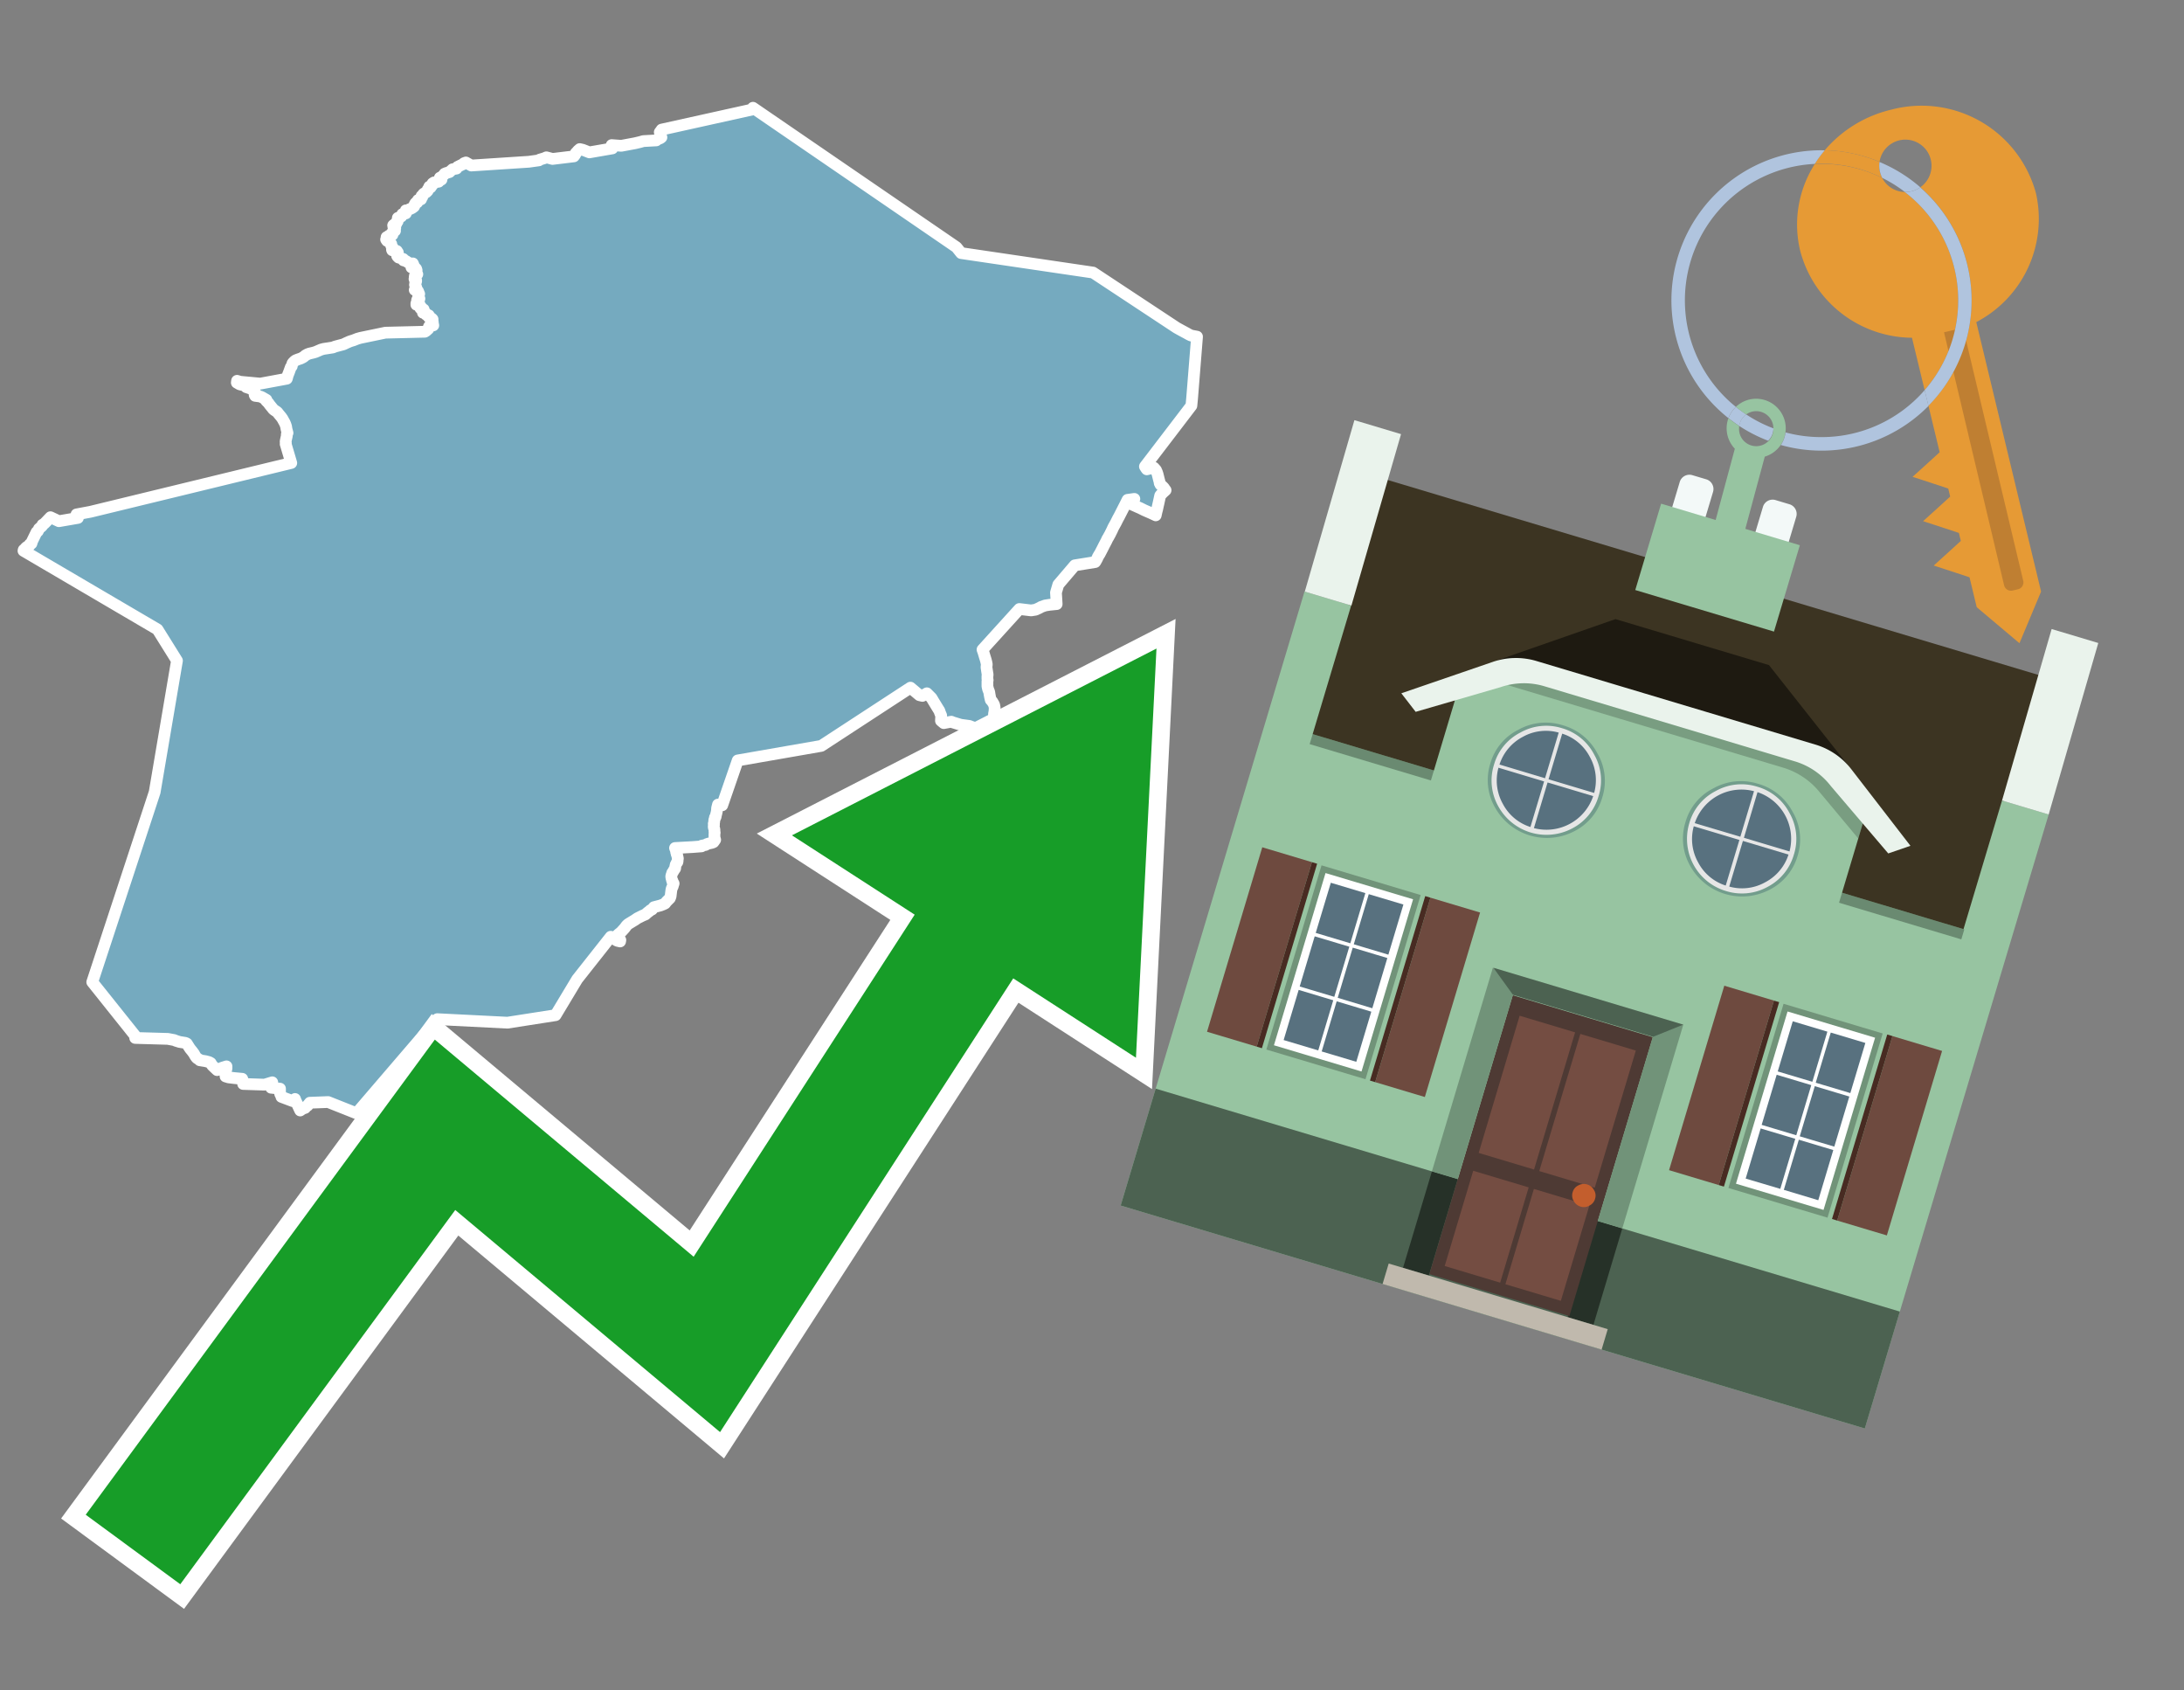 <svg id="Text" xmlns="http://www.w3.org/2000/svg" width="93.05" height="72" viewBox="0 0 93.05 72"><rect x="0" y="0" width="93.05" height="72" fill="#808080" stroke="none"/><polygon points="18.45,13.81 18.44,13.77 18.44,13.71 18.43,13.68 18.43,13.64 18.43,13.6 18.4,13.57 18.36,13.54 18.26,13.5 18.27,13.46 18.27,13.43 18.15,13.4 18.15,13.35 18.02,13.32 18.01,13.28 18.03,13.25 18.06,13.22 18.05,13.18 17.91,13.13 17.93,13.06 17.89,13.03 17.74,12.98 17.74,12.95 17.74,12.92 17.78,12.89 17.85,12.86 17.78,12.82 17.77,12.79 17.78,12.76 17.87,12.72 17.83,12.69 17.84,12.64 17.82,12.61 17.83,12.58 17.84,12.55 17.86,12.52 17.84,12.48 17.83,12.45 17.81,12.4 17.67,12.35 17.69,12.31 17.74,12.26 17.73,12.23 17.71,12.2 17.69,12.16 17.68,12.13 17.7,12.09 17.71,12.06 17.69,12.01 17.73,11.98 17.73,11.94 17.66,11.88 17.67,11.84 17.67,11.8 17.67,11.77 17.68,11.74 17.69,11.71 17.78,11.68 17.73,11.64 17.71,11.58 17.73,11.55 17.75,11.51 17.74,11.48 17.73,11.45 17.7,11.42 17.53,11.39 17.53,11.36 17.62,11.32 17.62,11.29 17.59,11.22 17.55,11.25 17.37,11.17 17.3,11.12 17.19,11.09 17.18,11.06 17.18,11.03 17.09,11 16.98,10.97 16.94,10.93 16.92,10.9 16.93,10.87 16.91,10.84 16.94,10.81 16.95,10.75 16.92,10.72 16.91,10.69 16.71,10.66 16.7,10.63 16.75,10.59 16.74,10.56 16.7,10.5 16.67,10.47 16.66,10.43 16.67,10.39 16.64,10.36 16.62,10.33 16.59,10.3 16.49,10.26 16.47,10.23 16.45,10.2 16.46,10.17 16.47,10.14 16.47,10.1 16.53,10.07 16.58,10.03 16.72,10 16.72,9.95 16.71,9.91 16.74,9.87 16.83,9.83 16.76,9.8 16.78,9.77 16.83,9.74 16.84,9.71 16.76,9.66 16.76,9.63 16.75,9.6 16.78,9.57 16.89,9.52 16.88,9.48 16.94,9.43 16.93,9.38 16.96,9.35 16.95,9.32 16.95,9.28 17.05,9.25 17.1,9.22 17.12,9.16 17.14,9.12 17.29,9.09 17.29,9.05 17.29,8.96 17.32,8.99 17.43,8.92 17.5,8.89 17.56,8.86 17.64,8.8 17.66,8.76 17.66,8.72 17.68,8.68 17.7,8.65 17.78,8.62 17.76,8.59 17.82,8.56 17.81,8.52 17.94,8.49 17.94,8.46 17.95,8.43 17.99,8.39 17.96,8.35 18.02,8.31 18.03,8.27 18.06,8.24 18.13,8.21 18.17,8.18 18.22,8.13 18.22,8.08 18.26,8.02 18.35,7.98 18.29,7.95 18.39,7.92 18.43,7.87 18.43,7.84 18.43,7.81 18.49,7.77 18.69,7.74 18.71,7.69 18.81,7.65 18.78,7.62 18.74,7.57 18.82,7.53 18.86,7.5 18.88,7.47 18.93,7.43 18.94,7.4 19.01,7.37 19.15,7.33 19.19,7.29 19.25,7.24 19.28,7.21 19.45,7.18 19.46,7.15 19.49,7.11 19.55,7.08 19.67,7.02 19.74,6.99 19.77,6.95 19.85,6.92 20.08,7.05 22.53,6.89 22.96,6.83 22.99,6.8 23.19,6.74 23.28,6.7 23.54,6.77 24.45,6.66 24.48,6.62 24.51,6.58 24.53,6.52 24.59,6.46 24.62,6.42 24.7,6.35 24.83,6.38 25.11,6.49 26.09,6.32 26.09,6.29 26.07,6.26 26.06,6.18 26.47,6.21 27.06,6.1 27.27,6.05 27.41,6.01 27.96,5.98 28.02,5.93 28.13,5.89 28.18,5.85 28.13,5.72 28.11,5.63 28.15,5.58 28.17,5.55 28.19,5.52 32.07,4.66 32.08,4.59 40.75,10.53 40.95,10.78 46.57,11.61 50.13,13.96 50.31,14.06 50.57,14.2 50.64,14.24 50.74,14.29 51,14.34 50.79,16.96 50.76,17.28 48.78,19.87 48.83,19.95 48.86,19.99 49.16,19.92 49.25,20.02 49.27,20.07 49.29,20.11 49.32,20.2 49.38,20.44 49.4,20.51 49.41,20.58 49.43,20.61 49.44,20.64 49.51,20.7 49.55,20.74 49.59,20.78 49.62,20.83 49.66,20.88 49.57,20.96 49.47,21.06 49.43,21.11 49.41,21.2 49.36,21.43 49.33,21.56 49.3,21.7 49.28,21.77 49.24,21.95 49.07,21.87 48.98,21.83 48.75,21.73 48.57,21.64 48.5,21.61 48.21,21.48 48.27,21.38 48.28,21.35 48.33,21.25 48.04,21.29 47.92,21.53 47.68,22 47.63,22.09 47.61,22.13 47.59,22.17 47.54,22.27 47.44,22.45 47.42,22.49 47.38,22.58 47.32,22.7 47.3,22.74 47.28,22.78 47.25,22.83 47.23,22.87 47.2,22.92 47.17,22.97 47.15,23.02 47.03,23.25 46.98,23.35 46.85,23.6 46.82,23.64 46.8,23.68 46.77,23.73 46.76,23.76 46.73,23.82 46.68,23.91 46.66,23.94 45.79,24.08 45.09,24.9 44.99,25.24 45.02,25.73 44.72,25.76 44.53,25.79 44.36,25.85 44.31,25.88 44.25,25.91 44.12,25.97 43.93,26 43.43,25.94 41.86,27.67 41.9,27.78 41.95,27.95 42,28.11 42.02,28.19 42.03,28.24 42.04,28.27 42.04,28.32 42.03,28.42 42.06,28.62 42.08,28.74 42.07,28.8 42.07,28.84 42.07,28.91 42.08,28.97 42.07,29.02 42.07,29.12 42.07,29.18 42.07,29.23 42.09,29.32 42.1,29.36 42.12,29.41 42.14,29.46 42.15,29.5 42.16,29.57 42.18,29.68 42.21,29.81 42.28,29.89 42.32,29.96 42.34,29.99 42.36,30.04 42.37,30.1 42.38,30.15 42.37,30.3 42.35,30.41 42.35,30.44 42.34,30.55 42.34,30.58 42.32,30.84 42.3,30.98 42.3,31.03 42.29,31.07 42.3,31.11 42.3,31.16 42.31,31.19 42.32,31.23 42.32,31.26 41.37,30.95 41.3,30.92 40.93,30.87 40.6,30.77 40.53,30.74 40.21,30.8 40.09,30.7 40.1,30.48 40.05,30.36 40.02,30.27 40,30.24 39.98,30.21 39.76,29.85 39.69,29.73 39.49,29.53 39.3,29.64 39.17,29.61 38.79,29.29 34.99,31.77 31.43,32.39 30.77,34.3 30.59,34.27 30.56,34.39 30.55,34.43 30.55,34.47 30.54,34.56 30.53,34.61 30.5,34.73 30.49,34.79 30.46,34.82 30.46,34.86 30.44,34.9 30.43,34.95 30.43,35 30.42,35.05 30.41,35.09 30.42,35.13 30.41,35.18 30.41,35.24 30.43,35.3 30.44,35.34 30.44,35.42 30.45,35.47 30.44,35.51 30.44,35.65 30.45,35.7 30.46,35.74 30.47,35.77 30.45,35.8 30.4,35.87 30.33,35.9 30.19,35.93 30.1,35.96 30.06,35.99 29.9,36.02 29.89,36.05 29.5,36.08 28.76,36.12 28.77,36.15 28.79,36.19 28.8,36.24 28.81,36.27 28.81,36.3 28.83,36.34 28.83,36.38 28.85,36.42 28.86,36.47 28.87,36.52 28.88,36.55 28.88,36.59 28.87,36.62 28.87,36.68 28.86,36.72 28.83,36.75 28.81,36.8 28.79,36.83 28.77,36.92 28.77,36.97 28.76,37 28.72,37.05 28.7,37.09 28.67,37.14 28.64,37.18 28.63,37.22 28.6,37.31 28.6,37.35 28.61,37.41 28.62,37.44 28.63,37.49 28.65,37.52 28.65,37.56 28.68,37.6 28.7,37.63 28.68,37.69 28.66,37.76 28.63,37.82 28.61,37.88 28.6,37.94 28.57,38.19 28.55,38.23 28.54,38.26 28.44,38.36 28.4,38.4 28.36,38.45 28.34,38.48 28.28,38.51 28.21,38.54 28.13,38.57 27.86,38.64 27.78,38.74 27.71,38.77 27.68,38.8 27.64,38.83 27.6,38.86 27.53,38.92 27.5,38.95 27.38,39 27.28,39.05 27.16,39.11 27.1,39.15 27.06,39.18 26.96,39.24 26.78,39.35 26.74,39.38 26.69,39.43 26.66,39.47 26.64,39.5 26.59,39.56 26.48,39.68 26.44,39.72 26.4,39.75 26.35,39.79 26.31,39.83 26.26,39.87 26.34,39.96 26.37,39.99 26.43,40.04 26.42,40.1 26.29,40.07 26.02,39.9 24.59,41.71 23.67,43.24 21.62,43.56 18.63,43.41 15.19,47.42 13.98,46.94 13.2,46.97 13.18,47 13.15,47.03 13.11,47.09 13.05,47.13 13.01,47.16 13,47.19 12.91,47.22 12.86,47.25 12.79,47.3 12.59,46.87 12.57,46.81 12.47,46.9 11.99,46.72 11.99,46.69 11.98,46.66 11.94,46.6 11.93,46.55 11.93,46.52 11.93,46.47 11.93,46.41 11.93,46.37 11.55,46.33 11.56,46.3 11.57,46.27 11.59,46.23 11.6,46.14 11.6,46.1 11.27,46.2 10.36,46.17 10.34,46.04 10.34,46.01 10.32,45.95 9.99,45.92 9.74,45.89 9.61,45.85 9.61,45.8 9.6,45.77 9.61,45.73 9.62,45.7 9.62,45.62 9.64,45.55 9.65,45.51 9.65,45.45 9.65,45.42 9.46,45.48 9.25,45.58 9.05,45.39 9,45.32 8.98,45.28 8.91,45.24 8.76,45.2 8.51,45.16 8.49,45.13 8.4,45.08 8.37,45.05 8.32,44.98 8.29,44.93 8.27,44.89 8.19,44.78 8.1,44.67 8.06,44.61 7.96,44.45 7.9,44.42 7.65,44.38 7.49,44.33 7.42,44.3 7.15,44.25 5.76,44.21 5.76,44.12 3.93,41.83 6.59,33.74 7.54,28.14 6.71,26.81 1,23.46 1.01,23.42 1.05,23.39 1.11,23.32 1.15,23.29 1.27,23.22 1.27,23.18 1.34,23.15 1.35,23.12 1.36,23.07 1.56,22.66 1.61,22.63 1.65,22.55 1.66,22.52 1.79,22.41 1.81,22.38 1.81,22.35 1.88,22.31 1.96,22.23 2.15,22.03 2.51,22.2 3.32,22.06 3.26,21.91 3.85,21.8 12.41,19.72 12.17,18.91 12.18,18.87 12.17,18.84 12.17,18.8 12.19,18.7 12.22,18.57 12.22,18.5 12.25,18.44 12.22,18.33 12.21,18.29 12.2,18.24 12.19,18.17 12.17,18.11 12.16,18.08 12.13,18.01 12.03,17.83 11.98,17.76 11.88,17.64 11.81,17.55 11.69,17.47 11.65,17.44 11.48,17.23 11.44,17.17 11.34,17.07 11.35,17.03 11.16,16.92 11.09,16.89 10.87,16.86 10.85,16.82 10.87,16.78 10.87,16.72 10.86,16.69 10.85,16.66 10.75,16.6 10.67,16.55 10.58,16.52 10.49,16.49 10.5,16.44 10.33,16.4 10.21,16.37 10.09,16.3 10.1,16.22 10.23,16.26 11.09,16.34 12.22,16.13 12.23,16.1 12.24,16.06 12.25,16.02 12.27,15.96 12.29,15.91 12.31,15.86 12.39,15.64 12.43,15.6 12.44,15.55 12.46,15.48 12.49,15.44 12.54,15.39 12.59,15.35 12.69,15.31 12.81,15.27 12.89,15.23 12.94,15.2 13.01,15.14 13.1,15.09 13.18,15.06 13.35,15.02 13.45,14.99 13.54,14.95 13.68,14.89 13.79,14.86 13.99,14.83 14.18,14.8 14.28,14.76 14.62,14.67 14.69,14.64 14.75,14.61 14.91,14.54 15.07,14.49 15.22,14.43 15.36,14.39 16.42,14.17 18.1,14.13 18.15,14.1 18.25,14.01 18.27,13.93 18.29,13.89 18.46,13.86 " fill="#75aabf" stroke="#fff" stroke-linejoin="round" stroke-width="0.5"/><polygon points="49.272 27.624 33.741 35.58 38.97 38.959 29.553 53.529 18.525 44.281 3.652 64.518 7.681 67.479 19.396 51.538 30.678 60.999 43.169 41.673 48.398 45.053 49.272 27.624" fill="none" stroke="#fff" stroke-miterlimit="10" stroke-width="1.5"/><polygon points="49.272 27.624 33.741 35.58 38.97 38.959 29.553 53.529 18.525 44.281 3.652 64.518 7.681 67.479 19.396 51.538 30.678 60.999 43.169 41.673 48.398 45.053 49.272 27.624" fill="#179d28"/><path d="M80.19,7.577a1.16,1.16,0,0,1-.094-.251,1.114,1.114,0,0,1-.018-.429A6.367,6.367,0,0,0,77.743,6.4a5.269,5.269,0,0,0-.423.577c.1,0,.192-.007.288-.007A5.794,5.794,0,0,1,80.19,7.577Z" fill="#e69a35"/><path d="M77.608,6.4A6.394,6.394,0,0,0,73.64,17.81a1.26,1.26,0,0,1,.317-.48A5.821,5.821,0,0,1,77.32,6.981a5.269,5.269,0,0,1,.423-.577Z" fill="#b0c4de"/><path d="M84.2,13.72a4.962,4.962,0,0,0,2.545-5.48,5.047,5.047,0,0,0-6.179-3.566A5.322,5.322,0,0,0,77.743,6.4a6.367,6.367,0,0,1,2.335.493,1.114,1.114,0,1,1,1.736,1.084,6.392,6.392,0,0,1,.347,9.3l.479,1.985-.438.4-.716.648.92.3.6.2.082.341-.438.4-.716.648.92.3.605.2.082.341-.438.4-.716.649.92.3.605.2.307,1.274,1.821,1.534.921-2.2Z" fill="#e69a35"/><path d="M81.154,8.179a1.115,1.115,0,0,1-.964-.6,5.794,5.794,0,0,0-2.582-.6c-.1,0-.192,0-.288.007a4.783,4.783,0,0,0-.625,3.685,4.962,4.962,0,0,0,4.765,3.715L82,16.617a5.82,5.82,0,0,0-.846-8.438Z" fill="#e69a35"/><path d="M74.1,18.142a6.386,6.386,0,0,0,1.232.63.73.73,0,0,0,.224-.527h0a5.783,5.783,0,0,1-1.159-.593A.733.733,0,0,0,74.1,18.142Z" fill="#b0c4de"/><path d="M74.4,17.652q-.228-.152-.44-.322a1.26,1.26,0,0,0-.317.48c.148.117.3.228.46.332A.733.733,0,0,1,74.4,17.652Z" fill="#b0c4de"/><path d="M74.824,16.984a1.257,1.257,0,0,0-.867.346c.141.114.288.222.44.322a.731.731,0,0,1,1.159.593h0a.732.732,0,1,1-1.463,0,.7.7,0,0,1,.007-.1c-.158-.1-.312-.215-.46-.332a1.258,1.258,0,0,0,.273,1.3l-.979,3.635,1.275.341.98-3.639a1.266,1.266,0,0,0,.681-.5,1.249,1.249,0,0,0,.2-.538,1.328,1.328,0,0,0,.012-.168A1.262,1.262,0,0,0,74.824,16.984Z" fill="#97c4a1"/><path d="M85.974,25.1l-.226.053a.3.3,0,0,1-.362-.223l-2.56-10.777.81-.193L86.2,24.736A.3.3,0,0,1,85.974,25.1Z" fill="#bf7f32"/><path d="M80.1,7.326a1.16,1.16,0,0,0,.094.251,5.833,5.833,0,0,1,.964.6,1.137,1.137,0,0,0,.287-.031,1.108,1.108,0,0,0,.373-.167A6.371,6.371,0,0,0,80.078,6.9,1.114,1.114,0,0,0,80.1,7.326Z" fill="#b0c4de"/><path d="M77.608,18.618a5.836,5.836,0,0,1-1.534-.2,1.24,1.24,0,0,1-.2.537,6.4,6.4,0,0,0,6.291-1.666L82,16.617A5.807,5.807,0,0,1,77.608,18.618Z" fill="#b0c4de"/><path d="M81.814,7.981a1.108,1.108,0,0,1-.373.167,1.137,1.137,0,0,1-.287.031A5.82,5.82,0,0,1,82,16.617l.161.667a6.392,6.392,0,0,0-.347-9.3Z" fill="#b0c4de"/><polygon points="83.79 39.753 55.78 31.364 58.988 20.404 86.964 28.783 83.79 39.753 83.79 39.753" fill="#3c3422" fill-rule="evenodd"/><polygon points="81.705 53.32 87.284 34.692 85.297 34.097 83.656 39.575 55.926 31.269 57.567 25.791 55.579 25.196 47.746 51.348 79.451 60.844 81.705 53.32" fill="#97c4a1" fill-rule="evenodd"/><rect x="69.522" y="21.148" width="0.444" height="28.983" transform="translate(15.592 92.226) rotate(-73.326)" opacity="0.3"/><polygon points="87.284 34.692 85.297 34.097 87.411 26.793 89.398 27.388 87.284 34.692 87.284 34.692" fill="#eaf3ec" fill-rule="evenodd"/><polygon points="57.578 25.794 55.591 25.199 57.705 17.896 59.692 18.491 57.578 25.794 57.578 25.794" fill="#eaf3ec" fill-rule="evenodd"/><polygon points="79.451 60.844 80.943 55.865 49.238 46.369 47.747 51.348 79.451 60.844 79.451 60.844" fill="#4c6251" fill-rule="evenodd"/><path d="M71.566,20.528l-.522,1.743,1.418.425.523-1.744a.432.432,0,0,0-.289-.536l-.593-.177A.431.431,0,0,0,71.566,20.528Z" fill="#f3f9f8" fill-rule="evenodd"/><path d="M75.111,21.589l-.522,1.743,1.418.425.522-1.743a.43.43,0,0,0-.289-.536l-.593-.178A.43.43,0,0,0,75.111,21.589Z" fill="#f3f9f8" fill-rule="evenodd"/><polygon points="75.368 28.329 68.829 26.37 63.807 28.121 78.733 32.591 75.368 28.329" fill="#1e1a11"/><polygon points="78.248 32.422 64.442 28.287 62.236 28.998 60.064 36.247 77.453 41.455 79.651 34.116 78.248 32.422" fill="#97c4a1"/><path d="M77.74,32.516S65.088,28.725,65,28.7l-.938.43,11.892,3.562a3.175,3.175,0,0,1,1.532,1l1.685,2.02.327-1.09Z" fill-rule="evenodd" opacity="0.2"/><path d="M77.35,31.716,65.458,28.154a3.041,3.041,0,0,0-1.854.037l-3.9,1.339.611.79,3.626-1.054a3.045,3.045,0,0,1,1.855-.037l10.673,3.2A3.028,3.028,0,0,1,78,33.477l2.45,2.874.945-.325-2.518-3.26A3.036,3.036,0,0,0,77.35,31.716Z" fill="#eaf3ec"/><polygon points="76.683 23.223 70.773 21.453 69.671 25.132 75.581 26.902 76.683 23.223 76.683 23.223" fill="#97c4a1" fill-rule="evenodd"/><g id="Symbol_9_0_Layer2_0_MEMBER_8_MEMBER_21_MEMBER_0_FILL" data-name="Symbol 9 0 Layer2 0 MEMBER 8 MEMBER 21 MEMBER 0 FILL"><path d="M66.584,30.892a2.39,2.39,0,0,0-1.891.189,2.317,2.317,0,0,0-1.2,1.448A2.345,2.345,0,0,0,63.7,34.4a2.528,2.528,0,0,0,3.367,1.008,2.339,2.339,0,0,0,1.2-1.447,2.313,2.313,0,0,0-.208-1.87A2.394,2.394,0,0,0,66.584,30.892Z" fill="#729d8c"/></g><g id="Symbol_9_0_Layer2_0_MEMBER_8_MEMBER_21_MEMBER_1_FILL" data-name="Symbol 9 0 Layer2 0 MEMBER 8 MEMBER 21 MEMBER 1 FILL"><path d="M66.547,31.016a2.241,2.241,0,0,0-1.769.185,2.213,2.213,0,0,0-1.127,1.376,2.239,2.239,0,0,0,.185,1.768,2.341,2.341,0,0,0,3.145.942,2.234,2.234,0,0,0,1.126-1.376,2.207,2.207,0,0,0-.185-1.768A2.237,2.237,0,0,0,66.547,31.016Z" fill="#e6e6e6"/></g><g id="Symbol_9_0_Layer2_0_MEMBER_8_MEMBER_21_MEMBER_2_MEMBER_0_FILL" data-name="Symbol 9 0 Layer2 0 MEMBER 8 MEMBER 21 MEMBER 2 MEMBER 0 FILL"><path d="M65.787,33.284,63.843,32.7a2.036,2.036,0,0,0,.186,1.539,2.015,2.015,0,0,0,1.175.986Z" fill="#58717f"/></g><g id="Symbol_9_0_Layer2_0_MEMBER_8_MEMBER_21_MEMBER_2_MEMBER_1_FILL" data-name="Symbol 9 0 Layer2 0 MEMBER 8 MEMBER 21 MEMBER 2 MEMBER 1 FILL"><path d="M65.827,33.148l.582-1.944a2.01,2.01,0,0,0-1.523.178,2.037,2.037,0,0,0-1,1.183Z" fill="#58717f"/></g><g id="Symbol_9_0_Layer2_0_MEMBER_8_MEMBER_21_MEMBER_2_MEMBER_2_FILL" data-name="Symbol 9 0 Layer2 0 MEMBER 8 MEMBER 21 MEMBER 2 MEMBER 2 FILL"><path d="M67.878,33.91l-1.943-.582-.582,1.944a2.1,2.1,0,0,0,2.525-1.362Z" fill="#58717f"/></g><g id="Symbol_9_0_Layer2_0_MEMBER_8_MEMBER_21_MEMBER_2_MEMBER_3_FILL" data-name="Symbol 9 0 Layer2 0 MEMBER 8 MEMBER 21 MEMBER 2 MEMBER 3 FILL"><path d="M66.558,31.249l-.582,1.943,1.943.582a2.031,2.031,0,0,0-.186-1.539A2.009,2.009,0,0,0,66.558,31.249Z" fill="#58717f"/></g><g id="Symbol_9_0_Layer2_0_MEMBER_8_MEMBER_21_MEMBER_0_FILL-2" data-name="Symbol 9 0 Layer2 0 MEMBER 8 MEMBER 21 MEMBER 0 FILL"><path d="M74.9,33.384a2.4,2.4,0,0,0-1.891.189,2.316,2.316,0,0,0-1.2,1.448,2.341,2.341,0,0,0,.209,1.87A2.527,2.527,0,0,0,75.387,37.9a2.345,2.345,0,0,0,1.2-1.447,2.314,2.314,0,0,0-.209-1.87A2.389,2.389,0,0,0,74.9,33.384Z" fill="#729d8c"/></g><g id="Symbol_9_0_Layer2_0_MEMBER_8_MEMBER_21_MEMBER_1_FILL-2" data-name="Symbol 9 0 Layer2 0 MEMBER 8 MEMBER 21 MEMBER 1 FILL"><path d="M74.867,33.508a2.239,2.239,0,0,0-1.768.185,2.21,2.21,0,0,0-1.127,1.376,2.316,2.316,0,0,0,1.564,2.883,2.261,2.261,0,0,0,1.765-.173A2.237,2.237,0,0,0,76.428,36.4a2.209,2.209,0,0,0-.185-1.769A2.239,2.239,0,0,0,74.867,33.508Z" fill="#e6e6e6"/></g><g id="Symbol_9_0_Layer2_0_MEMBER_8_MEMBER_21_MEMBER_2_MEMBER_0_FILL-2" data-name="Symbol 9 0 Layer2 0 MEMBER 8 MEMBER 21 MEMBER 2 MEMBER 0 FILL"><path d="M74.107,35.776l-1.943-.582a2.031,2.031,0,0,0,.186,1.539,2.009,2.009,0,0,0,1.175.986Z" fill="#58717f"/></g><g id="Symbol_9_0_Layer2_0_MEMBER_8_MEMBER_21_MEMBER_2_MEMBER_1_FILL-2" data-name="Symbol 9 0 Layer2 0 MEMBER 8 MEMBER 21 MEMBER 2 MEMBER 1 FILL"><path d="M74.148,35.64,74.73,33.7a2.1,2.1,0,0,0-2.525,1.362Z" fill="#58717f"/></g><g id="Symbol_9_0_Layer2_0_MEMBER_8_MEMBER_21_MEMBER_2_MEMBER_2_FILL-2" data-name="Symbol 9 0 Layer2 0 MEMBER 8 MEMBER 21 MEMBER 2 MEMBER 2 FILL"><path d="M76.2,36.4l-1.943-.582-.582,1.944a2.015,2.015,0,0,0,1.523-.178A2.036,2.036,0,0,0,76.2,36.4Z" fill="#58717f"/></g><g id="Symbol_9_0_Layer2_0_MEMBER_8_MEMBER_21_MEMBER_2_MEMBER_3_FILL-2" data-name="Symbol 9 0 Layer2 0 MEMBER 8 MEMBER 21 MEMBER 2 MEMBER 3 FILL"><path d="M74.879,33.741,74.3,35.684l1.943.582a2.1,2.1,0,0,0-1.361-2.525Z" fill="#58717f"/></g><polygon points="51.426 43.946 53.542 44.58 55.896 36.723 53.78 36.089 51.426 43.946 51.426 43.946" fill="#6e4a3f" fill-rule="evenodd"/><polygon points="53.542 44.58 53.764 44.647 56.117 36.789 55.896 36.723 53.542 44.58 53.542 44.58" fill="#482b22" fill-rule="evenodd"/><polygon points="60.706 46.726 58.59 46.092 60.943 38.235 63.059 38.868 60.706 46.726 60.706 46.726" fill="#6e4a3f" fill-rule="evenodd"/><polygon points="58.59 46.092 58.368 46.026 60.722 38.168 60.943 38.235 58.59 46.092 58.59 46.092" fill="#482b22" fill-rule="evenodd"/><rect x="53.146" y="39.209" width="8.19" height="4.408" transform="translate(1.145 84.365) rotate(-73.326)" fill="#719379"/><polygon points="60.205 38.304 56.474 37.187 54.277 44.522 58.008 45.639 60.205 38.304 60.205 38.304" fill="#fff" fill-rule="evenodd"/><path d="M59.792,38.527l-.64,2.136-1.474-.442.639-2.135,1.475.441Zm-1.621-.485-.64,2.136-1.474-.442L56.7,37.6l1.474.442Zm-2.158,1.84,1.475.441-.64,2.136-1.474-.441.639-2.136Zm-.683,2.282,1.474.441-.639,2.136L54.69,44.3l.64-2.135Zm.981,2.621.639-2.136,1.475.442-.64,2.135-1.474-.441Zm2.158-1.84L56.994,42.5l.64-2.136,1.474.442-.639,2.136Z" fill="#58717f" fill-rule="evenodd"/><polygon points="80.39 52.621 78.274 51.988 80.628 44.13 82.743 44.764 80.39 52.621 80.39 52.621" fill="#6e4a3f" fill-rule="evenodd"/><polygon points="78.274 51.988 78.053 51.921 80.406 44.064 80.628 44.13 78.274 51.988 78.274 51.988" fill="#482b22" fill-rule="evenodd"/><polygon points="71.111 49.842 73.227 50.476 75.58 42.619 73.464 41.985 71.111 49.842 71.111 49.842" fill="#6e4a3f" fill-rule="evenodd"/><polygon points="73.227 50.476 73.448 50.542 75.802 42.685 75.58 42.619 73.227 50.476 73.227 50.476" fill="#482b22" fill-rule="evenodd"/><rect x="72.83" y="45.105" width="8.19" height="4.408" transform="translate(9.534 107.426) rotate(-73.326)" fill="#719379"/><polygon points="76.159 43.083 79.889 44.2 77.692 51.535 73.962 50.418 76.159 43.083 76.159 43.083" fill="#fff" fill-rule="evenodd"/><path d="M76.381,43.5l1.475.442-.64,2.135-1.475-.441.64-2.136ZM78,43.981l1.474.442-.64,2.136-1.474-.442L78,43.981Zm.791,2.724-.64,2.135L76.679,48.4l.64-2.136,1.474.442Zm-.684,2.282-.639,2.135L76,50.68l.64-2.135,1.474.442Zm-2.26,1.65L74.375,50.2l.639-2.135,1.475.441-.64,2.136Zm-.791-2.724.64-2.135,1.474.441-.639,2.136-1.475-.442Z" fill="#58717f" fill-rule="evenodd"/><polygon points="67.888 56.431 69.118 52.323 68.019 51.994 66.789 56.102 67.888 56.431 67.888 56.431" fill="#263128" fill-rule="evenodd"/><polygon points="60.877 54.331 62.108 50.223 61.007 49.894 59.776 54.002 60.877 54.331 60.877 54.331" fill="#263128" fill-rule="evenodd"/><g id="Symbol_9_0_Layer2_0_MEMBER_8_MEMBER_12_MEMBER_0_FILL" data-name="Symbol 9 0 Layer2 0 MEMBER 8 MEMBER 12 MEMBER 0 FILL"><path d="M70.418,44.178l-5.965-1.786L60.9,54.27l5.964,1.786Z" fill="#4e3a34"/></g><g id="Symbol_9_0_Layer2_0_MEMBER_8_MEMBER_12_MEMBER_1_MEMBER_0_FILL" data-name="Symbol 9 0 Layer2 0 MEMBER 8 MEMBER 12 MEMBER 1 MEMBER 0 FILL"><path d="M65.358,49.815l1.75-5.843-2.363-.708L63,49.107Z" fill="#744d42"/></g><g id="Symbol_9_0_Layer2_0_MEMBER_8_MEMBER_12_MEMBER_1_MEMBER_1_FILL" data-name="Symbol 9 0 Layer2 0 MEMBER 8 MEMBER 12 MEMBER 1 MEMBER 1 FILL"><path d="M67.331,44.039l-1.75,5.842,2.364.708,1.75-5.842Z" fill="#744d42"/></g><g id="Symbol_9_0_Layer2_0_MEMBER_8_MEMBER_12_MEMBER_2_MEMBER_0_FILL" data-name="Symbol 9 0 Layer2 0 MEMBER 8 MEMBER 12 MEMBER 2 MEMBER 0 FILL"><path d="M63.915,54.633l1.215-4.058-2.363-.707-1.215,4.057Z" fill="#744d42"/></g><g id="Symbol_9_0_Layer2_0_MEMBER_8_MEMBER_12_MEMBER_2_MEMBER_1_FILL" data-name="Symbol 9 0 Layer2 0 MEMBER 8 MEMBER 12 MEMBER 2 MEMBER 1 FILL"><path d="M66.5,55.407l1.215-4.057-2.363-.708L64.138,54.7Z" fill="#744d42"/></g><g id="Symbol_9_0_Layer2_0_MEMBER_8_MEMBER_13_FILL" data-name="Symbol 9 0 Layer2 0 MEMBER 8 MEMBER 13 FILL"><path d="M67.959,51.058a.439.439,0,0,0-.045-.367.487.487,0,0,0-.669-.2.445.445,0,0,0-.239.282.457.457,0,0,0,.041.378.481.481,0,0,0,.293.242.459.459,0,0,0,.377-.042A.453.453,0,0,0,67.959,51.058Z" fill="#c35e2d"/></g><g id="Symbol_9_0_Layer2_0_MEMBER_8_MEMBER_14_FILL" data-name="Symbol 9 0 Layer2 0 MEMBER 8 MEMBER 14 FILL"><path d="M64.557,42.047l-.951-.833-2.6,8.68,1.1.329Z" fill="#719379"/></g><g id="Symbol_9_0_Layer2_0_MEMBER_8_MEMBER_15_FILL" data-name="Symbol 9 0 Layer2 0 MEMBER 8 MEMBER 15 FILL"><path d="M71.718,43.643l-1.2.19L68.072,52.01l1.046.313Z" fill="#719379"/></g><g id="Symbol_9_0_Layer2_0_MEMBER_8_MEMBER_16_FILL" data-name="Symbol 9 0 Layer2 0 MEMBER 8 MEMBER 16 FILL"><path d="M63.627,41.22l.836,1.156,5.961,1.786,1.294-.519Z" fill="#4c6251"/></g><polygon points="58.905 54.69 59.166 53.819 68.498 56.614 68.237 57.485 58.905 54.69 58.905 54.69" fill="#c0b9ad" fill-rule="evenodd"/></svg>
